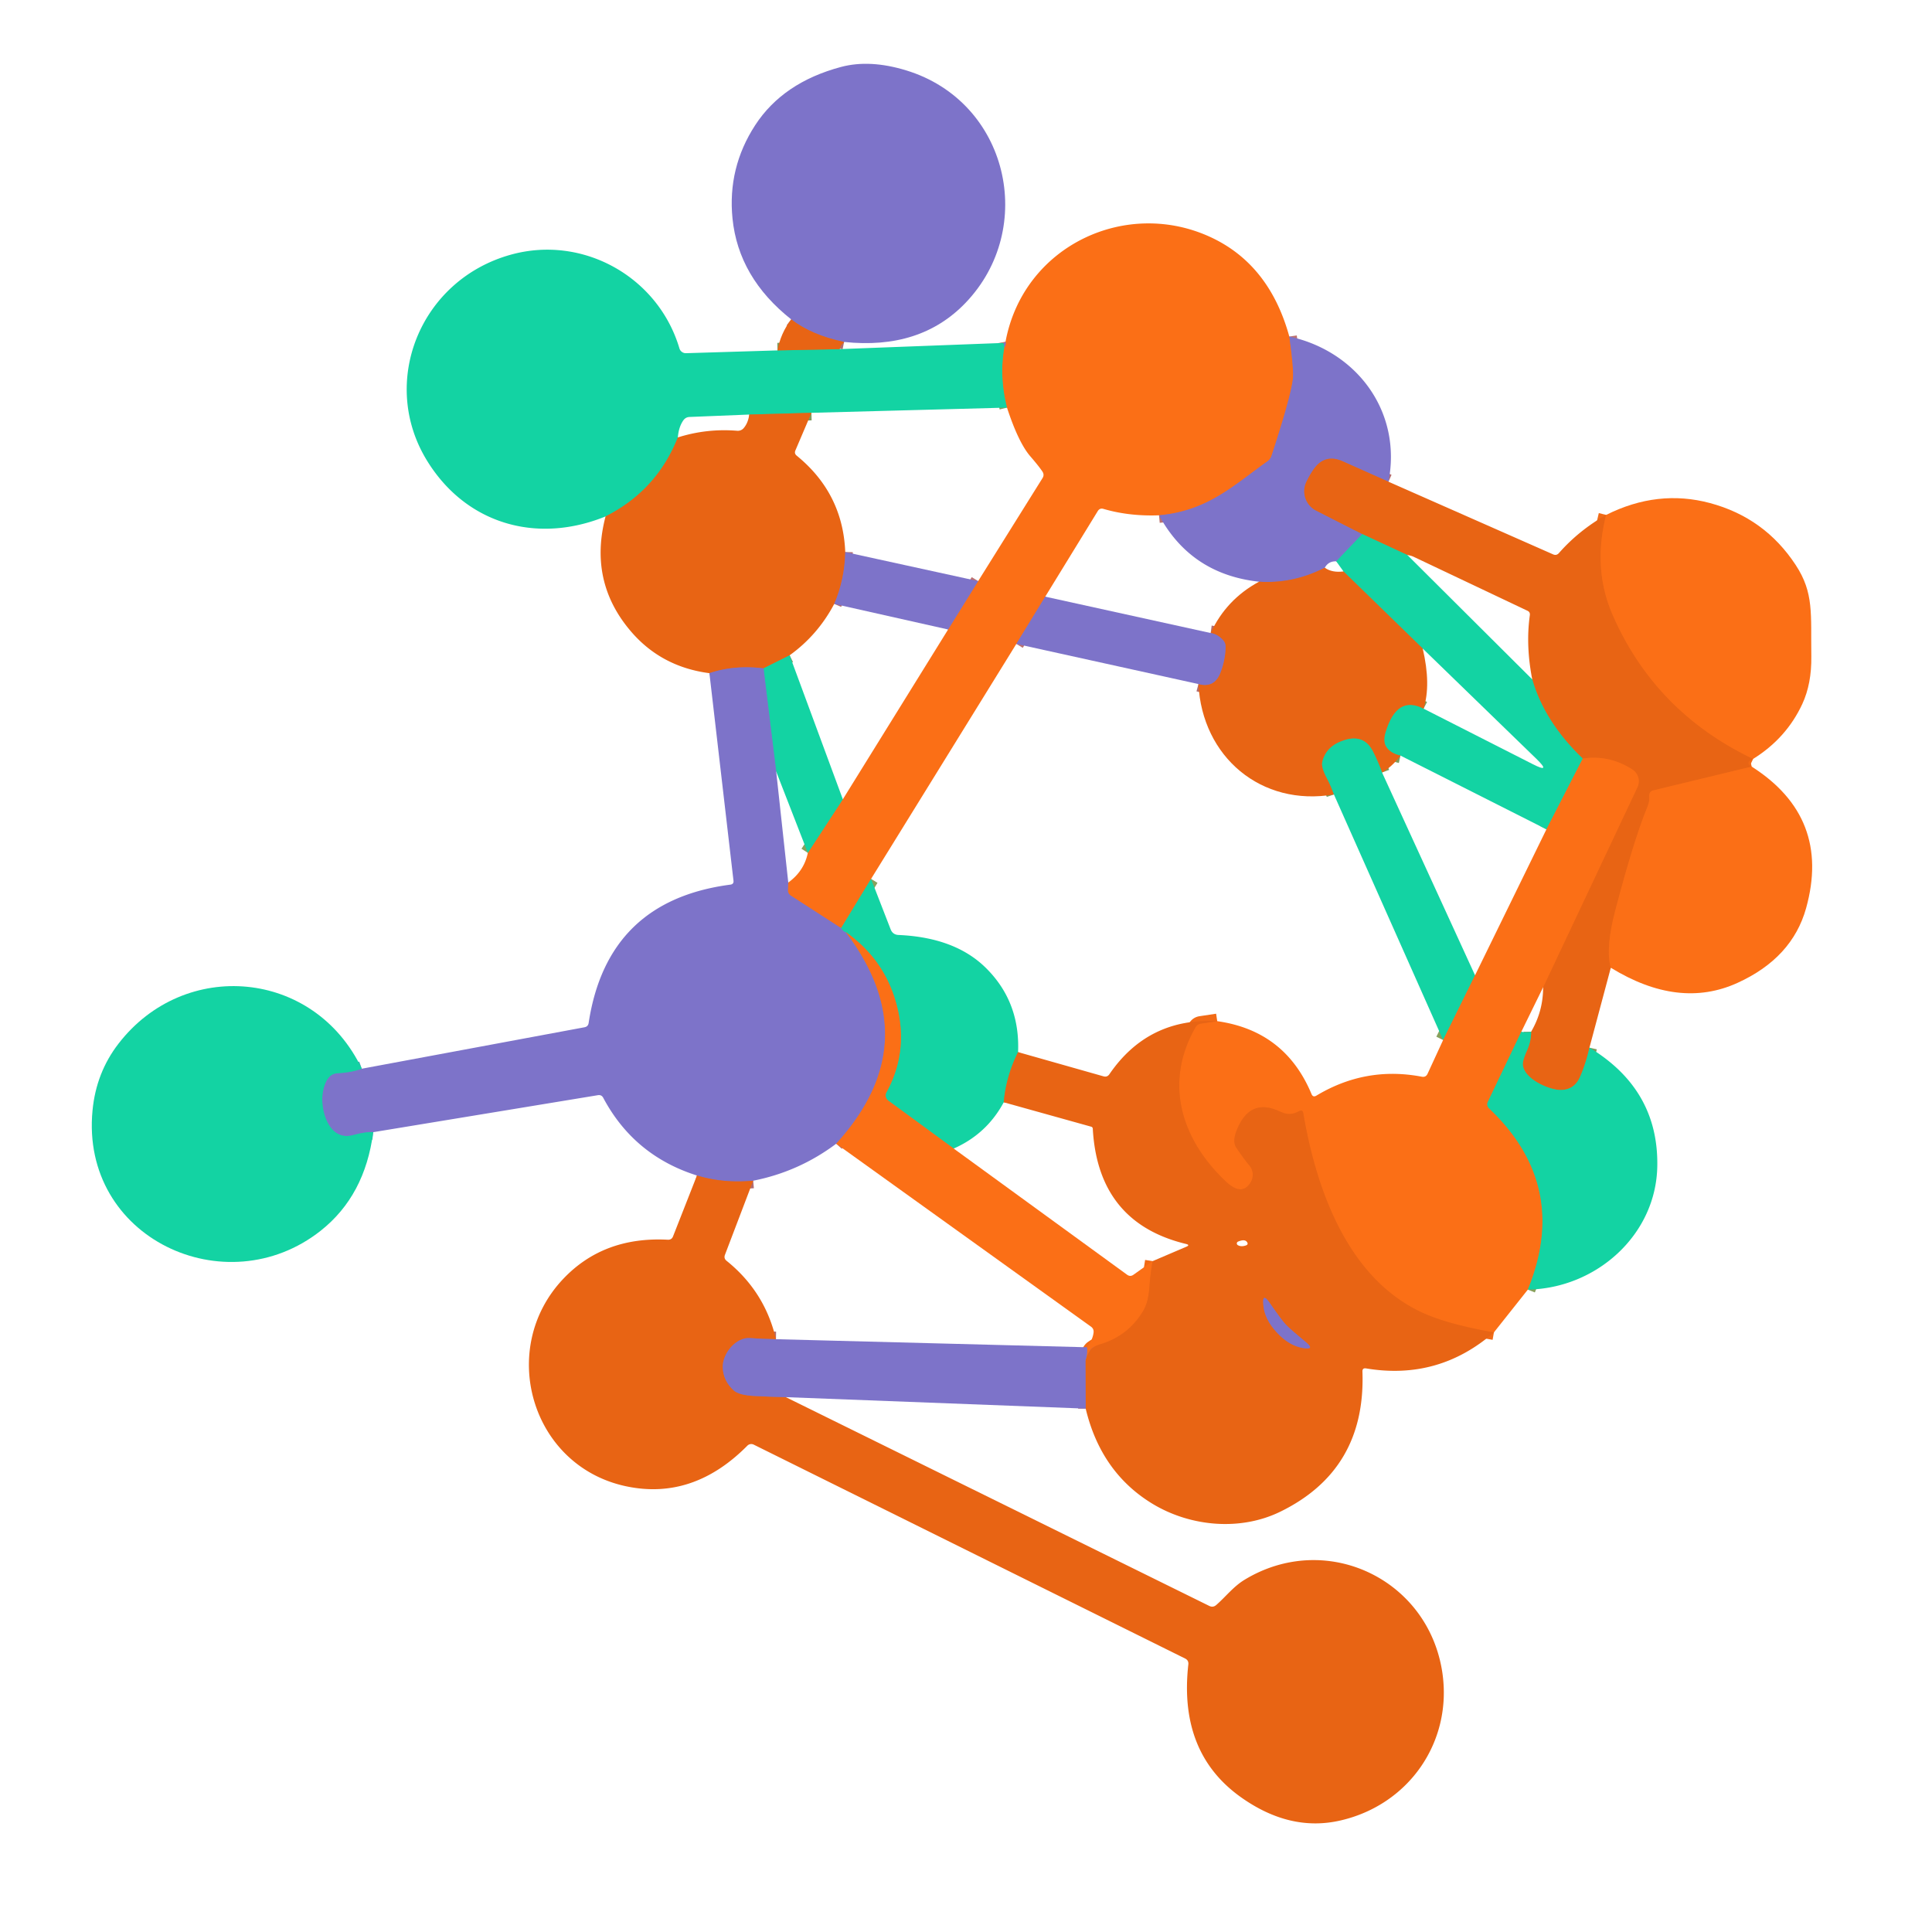 <?xml version="1.0" encoding="UTF-8" standalone="no"?>
<!DOCTYPE svg PUBLIC "-//W3C//DTD SVG 1.1//EN" "http://www.w3.org/Graphics/SVG/1.1/DTD/svg11.dtd">
<svg xmlns="http://www.w3.org/2000/svg" version="1.1" viewBox="0.00 0.00 256.00 256.00">
<g stroke-width="2.00" fill="none" stroke-linecap="butt">
<path stroke="#b36c6f" vector-effect="non-scaling-stroke" d="
  M 111.85 45.31
  Q 107.55 44.41 104.84 42.32"
/>
<path stroke="#7e9c5c" vector-effect="non-scaling-stroke" d="
  M 103.02 46.43
  L 111.27 46.26"
/>
<path stroke="#48a3b6" vector-effect="non-scaling-stroke" d="
  M 132.96 45.44
  Q 133.12 45.88 133.07 46.05"
/>
<path stroke="#7e9c5c" vector-effect="non-scaling-stroke" d="
  M 107.52 54.70
  L 99.28 54.93"
/>
<path stroke="#7e9c5c" vector-effect="non-scaling-stroke" d="
  M 89.82 57.96
  Q 87.02 65.01 80.24 68.43"
/>
<path stroke="#bc7170" vector-effect="non-scaling-stroke" d="
  M 170.84 44.59
  Q 171.47 49.02 171.31 50.27
  Q 170.99 52.75 168.49 60.38
  Q 168.34 60.85 167.93 61.14
  C 163.54 64.24 160.08 67.70 153.58 68.28"
/>
<path stroke="#bc7170" vector-effect="non-scaling-stroke" d="
  M 138.50 79.06
  L 134.67 85.32"
/>
<path stroke="#87a15d" vector-effect="non-scaling-stroke" d="
  M 115.42 116.46
  L 111.45 122.98"
/>
<path stroke="#bc7170" vector-effect="non-scaling-stroke" d="
  M 111.45 122.98
  L 104.79 118.68
  A 0.85 0.84 18.4 0 1 104.40 117.92
  L 104.45 116.94"
/>
<path stroke="#87a15d" vector-effect="non-scaling-stroke" d="
  M 107.04 113.01
  L 111.68 105.91"
/>
<path stroke="#bc7170" vector-effect="non-scaling-stroke" d="
  M 125.63 83.41
  L 129.61 77.00"
/>
<path stroke="#87a15d" vector-effect="non-scaling-stroke" d="
  M 133.43 54.01
  Q 132.39 49.91 133.07 46.05"
/>
<path stroke="#bc7170" vector-effect="non-scaling-stroke" d="
  M 133.07 46.05
  Q 133.33 45.71 133.24 45.27"
/>
<path stroke="#b36c6f" vector-effect="non-scaling-stroke" d="
  M 112.00 73.15
  Q 111.93 76.79 110.54 80.02"
/>
<path stroke="#7e9c5c" vector-effect="non-scaling-stroke" d="
  M 104.63 86.83
  L 101.17 88.56"
/>
<path stroke="#b36c6f" vector-effect="non-scaling-stroke" d="
  M 101.17 88.56
  Q 97.28 88.09 94.00 89.20"
/>
<path stroke="#48a3b6" vector-effect="non-scaling-stroke" d="
  M 111.45 122.98
  Q 111.79 123.47 112.07 123.51"
/>
<path stroke="#bc7170" vector-effect="non-scaling-stroke" d="
  M 112.07 123.51
  Q 123.09 138.04 110.80 151.55"
/>
<path stroke="#b36c6f" vector-effect="non-scaling-stroke" d="
  M 99.80 156.45
  Q 95.87 156.82 92.35 155.76"
/>
<path stroke="#48a3b6" vector-effect="non-scaling-stroke" d="
  M 49.45 150.02
  Q 48.59 149.93 46.73 150.42
  C 43.53 151.27 42.32 146.94 42.80 144.58
  Q 43.26 142.28 44.71 142.21
  Q 46.52 142.12 47.94 141.61"
/>
<path stroke="#b36c6f" vector-effect="non-scaling-stroke" d="
  M 183.98 63.83
  L 177.92 61.13
  Q 175.53 60.06 174.04 62.22
  Q 173.50 63.01 173.09 63.88
  A 2.88 2.88 0.0 0 0 174.40 67.66
  L 180.51 70.77"
/>
<path stroke="#48a3b6" vector-effect="non-scaling-stroke" d="
  M 180.51 70.77
  L 177.06 74.38"
/>
<path stroke="#b36c6f" vector-effect="non-scaling-stroke" d="
  M 175.54 75.23
  Q 171.31 77.38 166.83 77.08"
/>
<path stroke="#48a3b6" vector-effect="non-scaling-stroke" d="
  M 102.85 102.24
  L 101.17 88.56"
/>
<path stroke="#7e9c5c" vector-effect="non-scaling-stroke" d="
  M 134.90 139.41
  Q 133.31 142.60 133.00 146.06"
/>
<path stroke="#87a15d" vector-effect="non-scaling-stroke" d="
  M 126.37 152.19
  L 117.69 145.83
  A 0.85 0.84 32.7 0 1 117.45 144.75
  Q 120.27 139.62 118.97 133.81
  Q 117.51 127.35 112.07 123.51"
/>
<path stroke="#7e9c5c" vector-effect="non-scaling-stroke" d="
  M 183.13 102.36
  Q 182.60 100.90 181.94 99.60
  Q 180.75 97.23 178.12 98.08
  Q 175.72 98.84 175.21 100.96
  Q 175.04 101.66 175.83 103.14
  Q 176.38 104.19 176.75 105.27"
/>
<path stroke="#b36c6f" vector-effect="non-scaling-stroke" d="
  M 158.80 90.64
  Q 160.89 91.20 161.69 89.19
  Q 162.36 87.51 162.40 85.71
  Q 162.41 85.21 162.07 84.83
  Q 161.31 84.00 160.42 83.88"
/>
<path stroke="#87a15d" vector-effect="non-scaling-stroke" d="
  M 201.58 136.72
  L 197.14 146.02
  A 0.73 0.72 34.4 0 0 197.30 146.85
  Q 208.09 157.07 202.45 170.88"
/>
<path stroke="#f26a15" vector-effect="non-scaling-stroke" d="
  M 197.95 176.55
  Q 191.71 175.46 188.32 173.87
  C 178.59 169.30 174.41 157.68 172.69 147.50
  Q 172.60 147.00 172.15 147.23
  C 171.19 147.73 170.57 147.73 169.52 147.25
  Q 165.55 145.42 163.84 149.85
  Q 163.28 151.29 163.82 152.08
  Q 164.89 153.65 165.53 154.40
  A 1.94 1.92 -49.5 0 1 165.70 156.70
  Q 164.55 158.53 162.47 156.59
  C 156.62 151.11 154.13 143.58 158.41 136.12
  Q 158.64 135.71 159.10 135.64
  L 161.29 135.31"
/>
<path stroke="#87a15d" vector-effect="non-scaling-stroke" d="
  M 195.45 129.23
  L 191.22 137.81"
/>
<path stroke="#b36c6f" vector-effect="non-scaling-stroke" d="
  M 143.86 186.65
  L 143.83 180.30"
/>
<path stroke="#b36c6f" vector-effect="non-scaling-stroke" d="
  M 102.82 177.45
  Q 100.96 177.42 99.37 177.30
  C 97.54 177.17 95.72 179.32 95.77 181.18
  Q 95.82 182.95 97.21 184.23
  Q 97.92 184.88 100.06 184.98
  Q 102.19 185.09 104.13 185.13"
/>
<path stroke="#f26a15" vector-effect="non-scaling-stroke" d="
  M 152.72 167.11
  Q 152.42 168.90 152.31 170.50
  Q 152.16 172.57 151.47 173.72
  Q 149.50 177.01 145.80 178.12
  Q 144.83 178.42 144.50 178.86
  Q 144.08 179.41 143.83 180.30"
/>
<path stroke="#bc7170" vector-effect="non-scaling-stroke" d="
  M 143.83 180.30
  Q 144.14 179.26 144.02 178.52"
/>
<path stroke="#f26a15" vector-effect="non-scaling-stroke" d="
  M 212.82 68.23
  Q 211.02 75.34 213.67 81.44
  Q 219.29 94.34 232.30 100.56"
/>
<path stroke="#f26a15" vector-effect="non-scaling-stroke" d="
  M 232.11 101.58
  L 219.08 104.73
  Q 218.56 104.86 218.54 105.40
  C 218.53 106.09 218.58 106.22 218.25 107.02
  Q 216.50 111.28 214.05 120.58
  Q 212.71 125.66 213.44 128.23"
/>
<path stroke="#7e9c5c" vector-effect="non-scaling-stroke" d="
  M 210.61 138.82
  Q 210.13 140.94 209.37 142.68
  Q 208.57 144.52 206.59 144.42
  C 205.17 144.34 202.03 143.01 201.79 141.15
  Q 201.71 140.59 202.34 139.18
  Q 202.89 137.94 202.88 136.71"
/>
<path stroke="#f26a15" vector-effect="non-scaling-stroke" d="
  M 204.47 130.82
  L 216.97 104.31
  A 1.86 1.85 28.9 0 0 216.29 101.96
  Q 213.23 99.99 209.72 100.52"
/>
<path stroke="#7e9c5c" vector-effect="non-scaling-stroke" d="
  M 209.72 100.52
  Q 204.64 95.64 203.03 90.02"
/>
<path stroke="#7e9c5c" vector-effect="non-scaling-stroke" d="
  M 186.48 73.54
  L 180.51 70.77"
/>
<path stroke="#87a15d" vector-effect="non-scaling-stroke" d="
  M 209.72 100.52
  L 204.91 109.89"
/>
<path stroke="#7e9c5c" vector-effect="non-scaling-stroke" d="
  M 185.57 100.12
  Q 184.24 99.83 183.68 98.96
  Q 183.22 98.24 183.59 97.02
  Q 185.08 92.05 188.63 93.90"
/>
<path stroke="#7e9c5c" vector-effect="non-scaling-stroke" d="
  M 188.52 85.94
  L 178.02 75.72"
/>
<path stroke="#b36c6f" vector-effect="non-scaling-stroke" d="
  M 169.17 176.54
  Q 170.77 178.29 172.60 178.61
  Q 174.36 178.92 172.98 177.79
  Q 170.87 176.05 170.34 175.47
  Q 169.80 174.89 168.24 172.64
  Q 167.23 171.17 167.40 172.95
  Q 167.56 174.80 169.17 176.54"
/>
</g>
<path fill="#7d73c9" d="
  M 111.85 45.31
  Q 107.55 44.41 104.84 42.32
  Q 97.85 36.79 97.06 28.95
  Q 96.39 22.24 100.07 16.58
  Q 103.76 10.92 111.44 8.87
  Q 115.26 7.85 120.09 9.33
  C 133.63 13.48 137.44 30.25 127.92 40.15
  Q 121.93 46.38 111.85 45.31
  Z"
/>
<path fill="#fb6f16" d="
  M 170.84 44.59
  Q 171.47 49.02 171.31 50.27
  Q 170.99 52.75 168.49 60.38
  Q 168.34 60.85 167.93 61.14
  C 163.54 64.24 160.08 67.70 153.58 68.28
  Q 149.63 68.43 146.21 67.43
  Q 145.73 67.29 145.46 67.72
  L 138.50 79.06
  L 134.67 85.32
  L 115.42 116.46
  L 111.45 122.98
  L 104.79 118.68
  A 0.85 0.84 18.4 0 1 104.40 117.92
  L 104.45 116.94
  Q 106.55 115.42 107.04 113.01
  L 111.68 105.91
  L 125.63 83.41
  L 129.61 77.00
  L 138.14 63.35
  Q 138.41 62.92 138.13 62.49
  Q 137.66 61.78 136.51 60.45
  Q 134.94 58.62 133.43 54.01
  Q 132.39 49.91 133.07 46.05
  Q 133.33 45.71 133.24 45.27
  C 135.62 32.50 149.37 26.12 160.66 31.54
  Q 168.25 35.19 170.84 44.59
  Z"
/>
<path fill="#13d3a3" d="
  M 103.02 46.43
  L 111.27 46.26
  L 132.96 45.44
  Q 133.12 45.88 133.07 46.05
  Q 132.39 49.91 133.43 54.01
  L 107.52 54.70
  L 99.28 54.93
  L 91.37 55.25
  Q 90.86 55.27 90.56 55.68
  Q 89.93 56.56 89.82 57.96
  Q 87.02 65.01 80.24 68.43
  C 71.07 72.16 61.72 69.39 56.59 61.05
  C 50.21 50.69 55.63 37.08 67.71 33.74
  C 77.26 31.10 87.22 36.69 90.03 46.17
  A 0.88 0.88 0.0 0 0 90.90 46.80
  L 103.02 46.43
  Z"
/>
<path fill="#e86414" d="
  M 104.84 42.32
  Q 107.55 44.41 111.85 45.31
  Q 111.29 45.85 111.27 46.26
  L 103.02 46.43
  Q 103.43 44.17 104.84 42.32
  Z"
/>
<path fill="#7d73c9" d="
  M 183.98 63.83
  L 177.92 61.13
  Q 175.53 60.06 174.04 62.22
  Q 173.50 63.01 173.09 63.88
  A 2.88 2.88 0.0 0 0 174.40 67.66
  L 180.51 70.77
  L 177.06 74.38
  Q 176.03 74.34 175.54 75.23
  Q 171.31 77.38 166.83 77.08
  Q 157.82 76.09 153.58 68.28
  C 160.08 67.70 163.54 64.24 167.93 61.14
  Q 168.34 60.85 168.49 60.38
  Q 170.99 52.75 171.31 50.27
  Q 171.47 49.02 170.84 44.59
  C 179.85 46.55 185.79 54.61 183.98 63.83
  Z"
/>
<path fill="#7d73c9" d="
  M 133.24 45.27
  Q 133.33 45.71 133.07 46.05
  Q 133.12 45.88 132.96 45.44
  Q 132.87 45.70 133.24 45.27
  Z"
/>
<path fill="#e86414" d="
  M 107.52 54.70
  L 105.40 59.67
  Q 105.21 60.09 105.57 60.38
  Q 111.69 65.37 112.00 73.15
  Q 111.93 76.79 110.54 80.02
  Q 108.35 84.16 104.63 86.83
  L 101.17 88.56
  Q 97.28 88.09 94.00 89.20
  Q 87.54 88.36 83.48 83.52
  Q 77.99 76.98 80.24 68.43
  Q 87.02 65.01 89.82 57.96
  Q 93.64 56.75 97.69 57.08
  A 1.02 1.00 22.4 0 0 98.53 56.74
  Q 99.13 56.05 99.28 54.93
  L 107.52 54.70
  Z"
/>
<path fill="#e86414" d="
  M 183.98 63.83
  L 205.78 73.45
  Q 206.24 73.66 206.57 73.28
  Q 209.22 70.27 212.82 68.23
  Q 211.02 75.34 213.67 81.44
  Q 219.29 94.34 232.30 100.56
  Q 232.19 100.61 231.96 100.73
  Q 231.76 100.84 231.70 100.98
  Q 231.57 101.32 232.11 101.58
  L 219.08 104.73
  Q 218.56 104.86 218.54 105.40
  C 218.53 106.09 218.58 106.22 218.25 107.02
  Q 216.50 111.28 214.05 120.58
  Q 212.71 125.66 213.44 128.23
  L 210.61 138.82
  Q 210.13 140.94 209.37 142.68
  Q 208.57 144.52 206.59 144.42
  C 205.17 144.34 202.03 143.01 201.79 141.15
  Q 201.71 140.59 202.34 139.18
  Q 202.89 137.94 202.88 136.71
  Q 204.48 133.98 204.47 130.82
  L 216.97 104.31
  A 1.86 1.85 28.9 0 0 216.29 101.96
  Q 213.23 99.99 209.72 100.52
  Q 204.64 95.64 203.03 90.02
  Q 202.15 85.52 202.71 81.53
  Q 202.77 81.10 202.40 80.93
  L 187.32 73.78
  Q 187.04 73.65 186.73 73.59
  L 186.48 73.54
  L 180.51 70.77
  L 174.40 67.66
  A 2.88 2.88 0.0 0 1 173.09 63.88
  Q 173.50 63.01 174.04 62.22
  Q 175.53 60.06 177.92 61.13
  L 183.98 63.83
  Z"
/>
<path fill="#fb6f16" d="
  M 232.30 100.56
  Q 219.29 94.34 213.67 81.44
  Q 211.02 75.34 212.82 68.23
  Q 219.66 64.80 226.59 66.66
  Q 233.82 68.60 237.93 74.85
  C 240.38 78.57 239.93 81.35 240.01 86.97
  Q 240.06 90.58 238.82 93.27
  Q 236.71 97.82 232.30 100.56
  Z"
/>
<path fill="#13d3a3" d="
  M 186.48 73.54
  L 203.03 90.02
  Q 204.64 95.64 209.72 100.52
  L 204.91 109.89
  L 185.57 100.12
  Q 184.24 99.83 183.68 98.96
  Q 183.22 98.24 183.59 97.02
  Q 185.08 92.05 188.63 93.90
  L 203.09 101.25
  Q 205.62 102.54 203.58 100.55
  L 188.52 85.94
  L 178.02 75.72
  L 177.06 74.38
  L 180.51 70.77
  L 186.48 73.54
  Z"
/>
<path fill="#7d73c9" d="
  M 129.61 77.00
  L 125.63 83.41
  L 110.54 80.02
  Q 111.93 76.79 112.00 73.15
  L 129.61 77.00
  Z"
/>
<path fill="#e86414" d="
  M 175.54 75.23
  Q 176.50 75.91 178.02 75.72
  L 188.52 85.94
  Q 189.64 90.73 188.63 93.90
  Q 185.08 92.05 183.59 97.02
  Q 183.22 98.24 183.68 98.96
  Q 184.24 99.83 185.57 100.12
  Q 184.49 101.56 183.13 102.36
  Q 182.60 100.90 181.94 99.60
  Q 180.75 97.23 178.12 98.08
  Q 175.72 98.84 175.21 100.96
  Q 175.04 101.66 175.83 103.14
  Q 176.38 104.19 176.75 105.27
  C 167.10 106.93 159.28 100.27 158.80 90.64
  Q 160.89 91.20 161.69 89.19
  Q 162.36 87.51 162.40 85.71
  Q 162.41 85.21 162.07 84.83
  Q 161.31 84.00 160.42 83.88
  Q 162.47 79.43 166.83 77.08
  Q 171.31 77.38 175.54 75.23
  Z"
/>
<path fill="#7d73c9" d="
  M 138.50 79.06
  L 160.42 83.88
  Q 161.31 84.00 162.07 84.83
  Q 162.41 85.21 162.40 85.71
  Q 162.36 87.51 161.69 89.19
  Q 160.89 91.20 158.80 90.64
  L 134.67 85.32
  L 138.50 79.06
  Z"
/>
<path fill="#13d3a3" d="
  M 104.63 86.83
  L 111.68 105.91
  L 107.04 113.01
  L 102.85 102.24
  L 101.17 88.56
  L 104.63 86.83
  Z"
/>
<path fill="#7d73c9" d="
  M 101.17 88.56
  L 102.85 102.24
  L 104.45 116.94
  L 104.40 117.92
  A 0.85 0.84 18.4 0 0 104.79 118.68
  L 111.45 122.98
  Q 111.79 123.47 112.07 123.51
  Q 123.09 138.04 110.80 151.55
  Q 105.85 155.26 99.80 156.45
  Q 95.87 156.82 92.35 155.76
  Q 84.02 153.13 79.94 145.48
  Q 79.71 145.03 79.21 145.12
  L 49.45 150.02
  Q 48.59 149.93 46.73 150.42
  C 43.53 151.27 42.32 146.94 42.80 144.58
  Q 43.26 142.28 44.71 142.21
  Q 46.52 142.12 47.94 141.61
  L 77.44 136.12
  Q 77.93 136.03 78.00 135.54
  Q 80.46 119.36 96.77 117.22
  Q 97.25 117.16 97.19 116.69
  L 94.00 89.20
  Q 97.28 88.09 101.17 88.56
  Z"
/>
<path fill="#13d3a3" d="
  M 183.13 102.36
  L 195.45 129.23
  L 191.22 137.81
  L 176.75 105.27
  Q 176.38 104.19 175.83 103.14
  Q 175.04 101.66 175.21 100.96
  Q 175.72 98.84 178.12 98.08
  Q 180.75 97.23 181.94 99.60
  Q 182.60 100.90 183.13 102.36
  Z"
/>
<path fill="#fb6f16" d="
  M 204.47 130.82
  L 201.58 136.72
  L 197.14 146.02
  A 0.73 0.72 34.4 0 0 197.30 146.85
  Q 208.09 157.07 202.45 170.88
  L 197.95 176.55
  Q 191.71 175.46 188.32 173.87
  C 178.59 169.30 174.41 157.68 172.69 147.50
  Q 172.60 147.00 172.15 147.23
  C 171.19 147.73 170.57 147.73 169.52 147.25
  Q 165.55 145.42 163.84 149.85
  Q 163.28 151.29 163.82 152.08
  Q 164.89 153.65 165.53 154.40
  A 1.94 1.92 -49.5 0 1 165.70 156.70
  Q 164.55 158.53 162.47 156.59
  C 156.62 151.11 154.13 143.58 158.41 136.12
  Q 158.64 135.71 159.10 135.64
  L 161.29 135.31
  Q 170.28 136.58 173.78 144.96
  Q 173.98 145.45 174.44 145.17
  Q 180.97 141.25 188.40 142.67
  Q 188.93 142.77 189.16 142.28
  L 191.22 137.81
  L 195.45 129.23
  L 204.91 109.89
  L 209.72 100.52
  Q 213.23 99.99 216.29 101.96
  A 1.86 1.85 28.9 0 1 216.97 104.31
  L 204.47 130.82
  Z"
/>
<path fill="#fb6f16" d="
  M 232.11 101.58
  Q 242.66 108.31 239.32 120.33
  Q 237.48 126.94 230.22 130.24
  Q 222.46 133.77 213.44 128.23
  Q 212.71 125.66 214.05 120.58
  Q 216.50 111.28 218.25 107.02
  C 218.58 106.22 218.53 106.09 218.54 105.40
  Q 218.56 104.86 219.08 104.73
  L 232.11 101.58
  Z"
/>
<path fill="#13d3a3" d="
  M 115.42 116.46
  L 118.01 123.13
  Q 118.29 123.86 119.07 123.89
  Q 126.60 124.22 130.69 128.31
  Q 135.18 132.79 134.90 139.41
  Q 133.31 142.60 133.00 146.06
  Q 130.74 150.26 126.37 152.19
  L 117.69 145.83
  A 0.85 0.84 32.7 0 1 117.45 144.75
  Q 120.27 139.62 118.97 133.81
  Q 117.51 127.35 112.07 123.51
  Q 111.79 123.47 111.45 122.98
  L 115.42 116.46
  Z"
/>
<path fill="#fb6f16" d="
  M 126.37 152.19
  L 149.35 168.91
  Q 149.77 169.21 150.19 168.91
  L 152.72 167.11
  Q 152.42 168.90 152.31 170.50
  Q 152.16 172.57 151.47 173.72
  Q 149.50 177.01 145.80 178.12
  Q 144.83 178.42 144.50 178.86
  Q 144.08 179.41 143.83 180.30
  Q 144.14 179.26 144.02 178.52
  Q 144.78 177.56 144.90 176.59
  Q 144.97 176.08 144.55 175.78
  L 110.80 151.55
  Q 123.09 138.04 112.07 123.51
  Q 117.51 127.35 118.97 133.81
  Q 120.27 139.62 117.45 144.75
  A 0.85 0.84 32.7 0 0 117.69 145.83
  L 126.37 152.19
  Z"
/>
<path fill="#13d3a3" d="
  M 47.94 141.61
  Q 46.52 142.12 44.71 142.21
  Q 43.26 142.28 42.80 144.58
  C 42.32 146.94 43.53 151.27 46.73 150.42
  Q 48.59 149.93 49.45 150.02
  Q 48.37 158.43 42.49 163.08
  C 29.93 173.00 10.63 164.06 12.26 147.14
  Q 12.74 142.12 15.71 138.28
  C 24.47 126.94 41.64 128.44 47.94 141.61
  Z"
/>
<path fill="#e86414" d="
  M 161.29 135.31
  L 159.10 135.64
  Q 158.64 135.71 158.41 136.12
  C 154.13 143.58 156.62 151.11 162.47 156.59
  Q 164.55 158.53 165.70 156.70
  A 1.94 1.92 -49.5 0 0 165.53 154.40
  Q 164.89 153.65 163.82 152.08
  Q 163.28 151.29 163.84 149.85
  Q 165.55 145.42 169.52 147.25
  C 170.57 147.73 171.19 147.73 172.15 147.23
  Q 172.60 147.00 172.69 147.50
  C 174.41 157.68 178.59 169.30 188.32 173.87
  Q 191.71 175.46 197.95 176.55
  Q 190.62 182.93 181.01 181.32
  Q 180.51 181.24 180.53 181.74
  Q 181.00 194.79 169.60 200.33
  C 164.30 202.90 157.71 202.28 152.73 199.27
  Q 145.89 195.13 143.86 186.65
  L 143.83 180.30
  Q 144.08 179.41 144.50 178.86
  Q 144.83 178.42 145.80 178.12
  Q 149.50 177.01 151.47 173.72
  Q 152.16 172.57 152.31 170.50
  Q 152.42 168.90 152.72 167.11
  L 157.19 165.20
  Q 157.73 164.97 157.15 164.83
  Q 145.50 162.01 144.80 149.57
  Q 144.79 149.35 144.58 149.29
  L 133.00 146.06
  Q 133.31 142.60 134.90 139.41
  L 146.22 142.62
  Q 146.71 142.76 147.00 142.34
  Q 152.15 134.82 161.29 135.31
  Z
  M 164.05 164.52
  A 0.26 0.26 0.0 0 0 164.02 164.99
  Q 164.46 165.24 165.08 165.03
  Q 165.46 164.90 165.23 164.57
  Q 164.93 164.15 164.05 164.52
  Z
  M 169.17 176.54
  Q 170.77 178.29 172.60 178.61
  Q 174.36 178.92 172.98 177.79
  Q 170.87 176.05 170.34 175.47
  Q 169.80 174.89 168.24 172.64
  Q 167.23 171.17 167.40 172.95
  Q 167.56 174.80 169.17 176.54
  Z"
/>
<path fill="#13d3a3" d="
  M 202.88 136.71
  Q 202.89 137.94 202.34 139.18
  Q 201.71 140.59 201.79 141.15
  C 202.03 143.01 205.17 144.34 206.59 144.42
  Q 208.57 144.52 209.37 142.68
  Q 210.13 140.94 210.61 138.82
  Q 219.77 144.36 219.60 154.51
  C 219.46 163.63 211.52 170.72 202.45 170.88
  Q 208.09 157.07 197.30 146.85
  A 0.73 0.72 34.4 0 1 197.14 146.02
  L 201.58 136.72
  Q 202.23 136.83 202.88 136.71
  Z"
/>
<path fill="#e86414" d="
  M 99.80 156.45
  L 96.06 166.27
  Q 95.88 166.74 96.27 167.06
  Q 101.35 171.14 102.82 177.45
  Q 100.96 177.42 99.37 177.30
  C 97.54 177.17 95.72 179.32 95.77 181.18
  Q 95.82 182.95 97.21 184.23
  Q 97.92 184.88 100.06 184.98
  Q 102.19 185.09 104.13 185.13
  L 160.23 212.79
  Q 160.73 213.04 161.16 212.67
  C 162.41 211.58 163.43 210.23 164.89 209.34
  C 175.67 202.77 189.27 209.18 191.12 221.64
  C 192.47 230.81 186.68 239.18 177.54 241.24
  Q 170.94 242.73 164.50 238.19
  Q 156.14 232.30 157.46 220.55
  Q 157.52 220.00 157.03 219.76
  L 99.87 191.42
  A 0.73 0.73 0.0 0 0 99.03 191.56
  Q 91.80 198.86 82.87 196.92
  C 70.32 194.19 65.91 178.66 74.63 169.46
  Q 79.97 163.82 88.50 164.27
  Q 89.00 164.29 89.18 163.83
  L 92.35 155.76
  Q 95.87 156.82 99.80 156.45
  Z"
/>
<path fill="#7d73c9" d="
  M 170.34 175.47
  Q 170.87 176.05 172.98 177.79
  Q 174.36 178.92 172.60 178.61
  Q 170.77 178.29 169.17 176.54
  Q 167.56 174.80 167.40 172.95
  Q 167.23 171.17 168.24 172.64
  Q 169.80 174.89 170.34 175.47
  Z"
/>
<path fill="#7d73c9" d="
  M 102.82 177.45
  L 144.02 178.52
  Q 144.14 179.26 143.83 180.30
  L 143.86 186.65
  L 104.13 185.13
  Q 102.19 185.09 100.06 184.98
  Q 97.92 184.88 97.21 184.23
  Q 95.82 182.95 95.77 181.18
  C 95.72 179.32 97.54 177.17 99.37 177.30
  Q 100.96 177.42 102.82 177.45
  Z"
/>
</svg>
